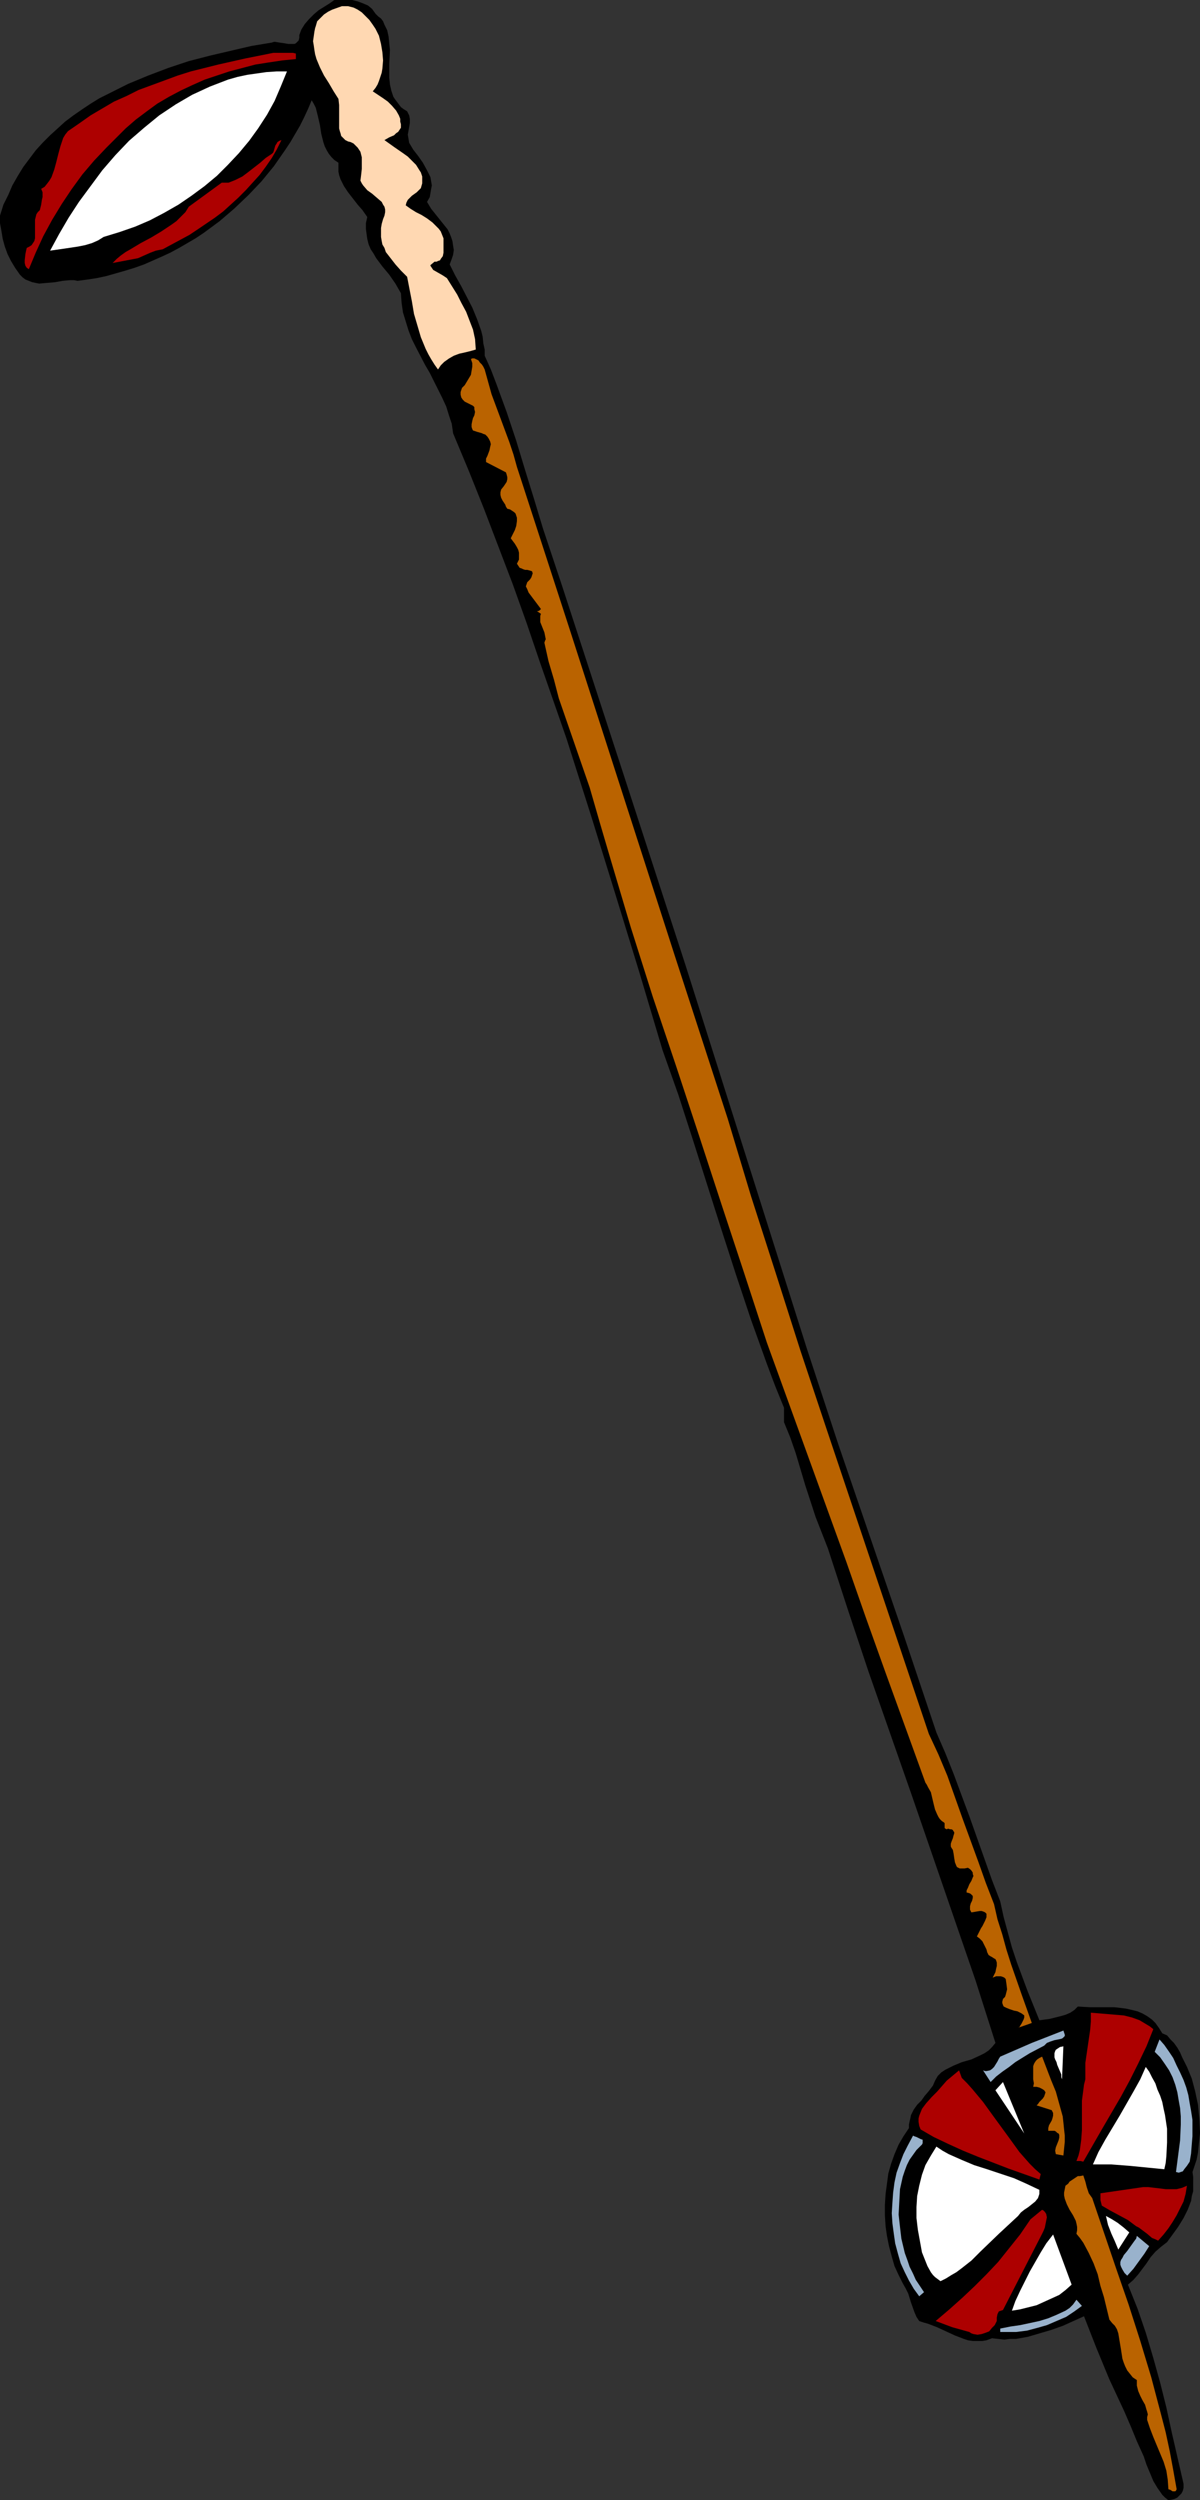 <?xml version="1.0" encoding="UTF-8" standalone="no"?>
<svg
   version="1.0"
   width="74.733mm"
   height="155.668mm"
   id="svg23"
   sodipodi:docname="Skiing - Equipment 8.wmf"
   xmlns:inkscape="http://www.inkscape.org/namespaces/inkscape"
   xmlns:sodipodi="http://sodipodi.sourceforge.net/DTD/sodipodi-0.dtd"
   xmlns="http://www.w3.org/2000/svg"
   xmlns:svg="http://www.w3.org/2000/svg">
  <rect width="100%" height="100%" fill="#333333" stroke="none"/>
  <sodipodi:namedview
     id="namedview23"
     pagecolor="#ffffff"
     bordercolor="#000000"
     borderopacity="0.25"
     inkscape:showpageshadow="2"
     inkscape:pageopacity="0.0"
     inkscape:pagecheckerboard="0"
     inkscape:deskcolor="#d1d1d1"
     inkscape:document-units="mm" />
  <defs
     id="defs1">
    <pattern
       id="WMFhbasepattern"
       patternUnits="userSpaceOnUse"
       width="6"
       height="6"
       x="0"
       y="0" />
  </defs>
  <path
     style="fill:#000000;fill-opacity:1;fill-rule:evenodd;stroke:none"
     d="m 88.389,3.232 0.646,0.646 0.646,0.485 0.485,0.646 0.323,0.808 0.646,1.293 0.323,1.454 0.162,1.616 0.162,1.616 -0.162,3.232 v 3.232 l 0.162,1.616 0.323,1.454 0.485,1.454 0.323,0.485 0.485,0.646 0.485,0.646 0.485,0.646 0.646,0.485 0.808,0.485 0.485,0.97 0.162,0.808 v 0.97 l -0.162,0.97 -0.323,1.778 0.162,0.97 0.162,0.97 0.97,1.616 1.131,1.454 1.131,1.616 0.97,1.778 0.808,1.616 0.162,0.97 0.162,0.97 -0.162,0.808 -0.162,0.97 -0.162,0.97 -0.646,1.131 0.97,1.616 1.293,1.616 1.293,1.616 1.293,1.616 0.485,0.97 0.323,0.808 0.323,0.97 0.162,1.131 0.162,0.97 -0.162,1.131 -0.323,0.97 -0.485,1.293 1.293,2.585 1.454,2.585 2.585,5.009 1.131,2.747 0.97,2.747 0.323,1.293 0.162,1.616 0.323,1.454 v 1.454 l 1.454,3.232 1.293,3.393 2.424,6.625 2.262,6.787 2.101,6.948 2.101,6.787 2.101,6.948 2.262,6.787 2.262,6.787 14.543,44.599 14.543,44.761 14.22,44.922 14.22,44.922 7.433,22.623 7.756,22.623 3.878,11.311 3.878,11.311 7.595,22.623 2.101,4.848 1.939,4.848 3.717,10.019 3.555,10.019 1.777,5.009 1.939,5.009 0.808,3.717 0.97,3.555 0.97,3.555 1.131,3.393 2.585,6.948 2.747,6.787 2.424,-0.323 2.585,-0.646 1.131,-0.323 1.131,-0.485 0.97,-0.646 0.808,-0.808 2.747,0.162 h 2.909 2.909 l 1.454,0.162 1.293,0.162 1.454,0.323 1.293,0.323 1.131,0.485 1.131,0.646 1.131,0.808 0.808,0.808 0.808,1.131 0.808,1.293 1.131,0.485 0.808,0.97 0.808,0.808 0.808,1.131 0.646,1.131 0.485,1.131 1.131,2.262 1.131,2.747 0.808,3.07 0.646,3.07 0.323,3.232 0.162,3.393 -0.162,1.616 -0.162,1.454 -0.162,1.616 -0.323,1.616 -0.485,1.454 -0.485,1.454 0.162,1.131 v 1.131 1.131 1.131 l -0.323,1.131 -0.162,1.131 -0.808,2.101 -0.97,1.939 -1.293,2.101 -1.293,1.778 -1.293,1.778 -1.454,1.131 -1.293,1.131 -1.131,1.293 -0.97,1.454 -1.939,2.585 -1.131,1.293 -1.293,1.131 2.262,5.656 1.939,5.656 1.777,5.979 1.616,5.817 1.454,5.817 1.293,5.979 2.747,11.958 v 0.97 l -0.162,0.646 -0.323,0.646 -0.485,0.485 -0.485,0.485 -0.646,0.323 -0.646,0.162 -0.808,0.162 -0.808,-0.646 -0.646,-0.646 -1.131,-1.616 -0.97,-1.616 -0.808,-1.939 -0.808,-1.939 -0.646,-1.939 -0.808,-1.778 -0.808,-1.778 -1.454,-3.555 -1.616,-3.717 -3.393,-7.272 -3.07,-7.433 -1.454,-3.717 -1.454,-3.717 -5.009,2.262 -2.747,0.97 -2.747,0.808 -2.747,0.808 -2.747,0.485 h -1.454 l -1.293,0.162 -1.454,-0.162 -1.454,-0.162 -1.293,0.485 -0.97,0.162 h -1.131 -1.131 l -1.131,-0.162 -0.97,-0.323 -2.101,-0.808 -2.101,-0.97 -2.101,-0.97 -2.101,-0.808 -1.131,-0.323 -0.97,-0.323 -0.646,-0.97 -0.485,-1.131 -0.808,-2.262 -0.646,-2.101 -0.646,-1.293 -0.646,-1.131 -0.97,-1.939 -0.97,-2.101 -0.646,-2.262 -0.646,-2.424 -0.485,-2.424 -0.323,-2.262 -0.162,-2.585 v -2.424 l 0.162,-2.585 0.323,-2.424 0.323,-2.424 0.646,-2.262 0.808,-2.262 0.97,-2.262 1.131,-1.939 1.293,-1.939 v -0.808 l 0.162,-0.808 0.162,-0.646 0.162,-0.808 0.646,-1.293 0.808,-1.131 0.97,-0.97 0.808,-1.131 0.97,-1.131 0.97,-1.293 0.485,-1.131 0.646,-1.131 0.808,-0.808 0.97,-0.646 0.97,-0.485 0.97,-0.485 1.939,-0.808 1.131,-0.323 1.131,-0.323 2.101,-0.97 0.97,-0.485 0.97,-0.646 0.808,-0.808 0.808,-0.97 -4.686,-14.705 -5.009,-14.543 -10.018,-29.086 -10.18,-29.086 -4.848,-14.543 -4.686,-14.382 -1.454,-3.717 -1.454,-3.717 -2.424,-7.433 -2.262,-7.595 -1.293,-3.717 -1.454,-3.555 v -3.393 l -2.101,-5.171 -1.939,-5.171 -3.717,-10.342 -3.555,-10.665 -3.393,-10.503 -3.393,-10.665 -3.393,-10.665 -3.393,-10.503 -3.717,-10.503 -5.494,-18.421 -5.656,-18.421 -5.656,-18.26 -5.817,-18.26 -6.302,-18.098 -3.07,-9.049 -3.232,-9.049 -3.393,-8.888 -3.393,-8.888 -3.555,-8.888 -3.717,-8.888 -0.323,-2.262 -0.646,-1.939 -0.646,-2.101 -0.97,-2.101 -1.939,-3.878 -0.97,-1.939 -1.131,-1.939 L 97.922,81.765 96.953,79.826 96.145,77.725 95.498,75.625 94.852,73.524 94.529,71.262 94.367,68.999 93.721,67.868 93.075,66.737 91.62,64.636 90.004,62.697 88.55,60.758 87.904,59.627 87.257,58.658 86.773,57.526 86.449,56.234 86.288,55.103 86.126,53.81 v -1.293 l 0.323,-1.454 -1.131,-1.616 -1.131,-1.293 -2.262,-2.909 -0.97,-1.454 -0.808,-1.616 -0.323,-0.97 -0.162,-0.808 V 39.267 38.297 L 78.693,37.651 78.047,37.004 77.401,36.196 76.916,35.388 76.431,34.419 76.108,33.449 75.623,31.51 75.3,29.41 74.815,27.309 74.33,25.37 l -0.485,-0.97 -0.485,-0.808 -0.808,1.939 -0.97,2.101 -0.97,1.939 -1.131,1.939 -1.131,1.939 -1.293,1.939 -2.585,3.717 -2.909,3.555 -3.07,3.232 -3.393,3.232 -3.393,2.909 -3.717,2.747 -1.939,1.293 -1.939,1.131 -1.939,1.131 -2.101,1.131 -2.101,0.97 -4.04,1.778 -2.262,0.808 -2.101,0.646 -2.262,0.646 -2.262,0.646 -2.262,0.485 -2.101,0.323 -2.424,0.323 -0.808,-0.162 h -0.97 l -1.777,0.162 -1.777,0.323 -1.939,0.162 L 9.211,66.737 8.403,66.576 7.595,66.414 6.787,66.091 5.979,65.768 5.332,65.283 4.686,64.636 3.555,63.021 2.585,61.405 1.777,59.789 1.131,58.011 0.646,56.234 0.323,54.295 0,52.517 v -1.778 l 0.808,-2.585 1.131,-2.262 0.97,-2.262 1.293,-2.262 1.293,-2.101 1.454,-1.939 1.454,-1.939 1.616,-1.778 1.777,-1.778 1.777,-1.616 1.777,-1.616 1.939,-1.454 2.101,-1.454 1.939,-1.293 2.101,-1.293 2.262,-1.131 2.262,-1.131 2.262,-1.131 4.686,-1.939 4.686,-1.778 4.848,-1.616 5.009,-1.293 4.848,-1.131 4.848,-1.131 4.848,-0.808 0.485,-0.162 h 0.323 l 0.97,0.162 1.131,0.162 0.97,0.162 h 0.97 0.485 L 69.644,10.18 69.968,9.857 70.291,9.534 70.452,8.888 V 8.241 L 70.937,6.948 71.745,5.656 72.715,4.525 73.846,3.393 74.977,2.424 76.269,1.616 77.562,0.808 78.693,0 h 1.454 1.454 1.293 l 1.293,0.323 1.293,0.485 1.131,0.485 0.97,0.808 z"
     id="path1" />
  <path
     style="fill:#ffd8b2;fill-opacity:1;fill-rule:evenodd;stroke:none"
     d="m 88.389,6.787 0.808,1.616 0.485,1.939 0.323,1.939 0.162,1.939 -0.162,1.939 -0.162,0.97 -0.323,0.97 -0.323,0.97 -0.323,0.808 -0.485,0.808 -0.646,0.808 2.424,1.616 1.131,0.808 0.97,0.97 0.97,1.131 0.646,1.131 0.323,0.808 v 0.646 l 0.162,0.646 v 0.808 l -0.323,0.485 -0.323,0.485 -0.485,0.323 -0.485,0.485 -1.131,0.485 -1.131,0.646 1.131,0.808 1.131,0.808 2.101,1.454 1.131,0.808 0.97,0.97 0.97,0.97 0.808,1.293 0.323,0.485 0.162,0.485 0.162,0.485 v 0.485 1.131 l -0.323,1.131 -0.485,0.485 -0.485,0.485 -1.131,0.808 -0.485,0.485 -0.485,0.485 -0.323,0.646 -0.162,0.646 1.131,0.808 1.293,0.808 1.293,0.646 1.293,0.808 1.293,0.97 0.97,0.97 0.485,0.485 0.485,0.646 0.323,0.808 0.323,0.808 v 0.646 0.97 0.97 0.808 l -0.162,0.808 -0.485,0.646 -0.162,0.323 -0.485,0.162 -0.323,0.162 h -0.485 l -0.97,0.808 v 0.162 l 0.323,0.485 0.323,0.485 1.131,0.646 1.131,0.646 0.97,0.646 2.424,3.878 0.97,1.939 1.131,2.101 0.808,2.101 0.808,2.101 0.485,2.262 0.162,2.424 -1.131,0.323 -1.293,0.323 -1.454,0.323 -1.293,0.485 -1.131,0.646 -1.131,0.808 -0.808,0.808 -0.323,0.485 -0.323,0.485 -0.808,-1.131 -0.808,-1.293 -0.646,-1.131 -0.646,-1.293 -1.131,-2.747 -0.808,-2.747 -0.808,-2.747 -0.485,-2.909 -1.131,-5.817 -1.454,-1.454 -1.293,-1.454 -1.131,-1.454 -1.131,-1.454 -0.323,-0.97 -0.485,-0.808 -0.162,-0.808 -0.162,-0.97 v -0.97 -1.131 l 0.162,-0.97 0.323,-1.131 0.323,-0.808 0.162,-0.808 v -0.646 l -0.162,-0.646 -0.323,-0.485 -0.323,-0.646 -1.131,-0.97 -1.131,-0.97 -1.131,-0.808 -0.97,-1.131 -0.323,-0.485 -0.323,-0.646 0.162,-1.293 0.162,-1.454 v -1.454 -1.293 L 84.834,35.712 84.51,35.227 84.187,34.742 83.702,34.257 83.218,33.773 82.571,33.449 81.925,33.288 81.279,32.965 80.794,32.48 80.309,31.995 80.148,31.349 79.986,30.864 79.824,30.218 V 28.925 27.47 26.016 24.723 L 79.663,23.269 78.532,21.492 77.401,19.553 76.269,17.775 75.3,15.836 74.492,13.897 74.169,12.766 74.007,11.796 73.846,10.665 73.684,9.695 73.846,8.564 74.007,7.433 74.169,6.625 74.33,6.14 74.654,5.009 75.461,4.201 76.269,3.393 77.239,2.747 78.208,2.262 80.471,1.454 h 0.808 0.646 l 0.646,0.162 0.646,0.162 0.97,0.485 0.97,0.646 0.97,0.97 0.808,0.808 0.808,1.131 z"
     id="path2" />
  <path
     style="fill:#ad0000;fill-opacity:1;fill-rule:evenodd;stroke:none"
     d="m 69.644,12.604 v 1.293 l -3.232,0.323 -3.232,0.485 -3.07,0.485 -3.07,0.808 -3.07,0.808 -2.909,0.97 -2.909,0.97 -2.909,1.293 -2.747,1.293 -2.747,1.454 -2.747,1.616 -2.424,1.778 -2.585,1.939 -2.424,2.101 -2.262,2.262 -2.262,2.262 -2.909,3.07 -2.747,3.232 -2.585,3.555 -2.262,3.393 -2.262,3.717 L 10.18,55.587 8.403,59.466 6.787,63.344 6.302,63.021 5.979,62.536 5.817,61.889 V 61.243 L 5.979,59.789 6.14,58.981 6.302,58.334 6.948,58.011 7.433,57.688 7.756,57.203 8.079,56.718 8.241,56.072 V 55.587 54.295 53.002 51.709 L 8.403,51.063 8.564,50.416 8.887,49.932 9.372,49.447 9.534,48.801 9.695,48.154 9.857,47.023 10.018,46.377 v -0.485 -0.646 l -0.323,-0.808 0.808,-0.485 0.646,-0.808 0.485,-0.646 0.485,-0.808 0.646,-1.778 0.485,-1.778 0.485,-1.939 0.485,-1.778 0.646,-1.939 0.485,-0.808 0.646,-0.808 2.585,-1.778 2.747,-1.939 2.747,-1.616 2.747,-1.616 2.909,-1.293 2.909,-1.454 3.07,-1.131 3.07,-1.131 3.07,-1.131 3.07,-0.97 6.464,-1.616 6.464,-1.454 6.464,-1.293 h 2.747 1.454 0.485 z"
     id="path3" />
  <path
     style="fill:#ffffff;fill-opacity:1;fill-rule:evenodd;stroke:none"
     d="m 67.544,16.805 -1.454,3.555 -1.454,3.393 -1.777,3.232 -2.101,3.232 -2.101,2.909 -2.424,2.909 -2.585,2.747 -2.585,2.585 -2.909,2.424 -3.07,2.262 -3.07,2.101 -3.393,1.939 -3.393,1.778 -3.393,1.454 -3.717,1.293 -3.717,1.131 -1.293,0.808 -1.454,0.646 -1.616,0.485 -1.616,0.323 -3.232,0.485 -3.393,0.485 2.101,-3.878 2.262,-3.878 2.424,-3.717 2.747,-3.717 2.747,-3.717 3.07,-3.555 3.232,-3.393 3.555,-3.07 1.777,-1.454 1.777,-1.454 1.939,-1.293 1.939,-1.293 1.939,-1.131 1.939,-1.131 2.101,-0.97 2.101,-0.97 2.101,-0.808 2.101,-0.808 2.262,-0.646 2.262,-0.485 2.262,-0.323 2.262,-0.323 2.424,-0.162 z"
     id="path4" />
  <path
     style="fill:#ad0000;fill-opacity:1;fill-rule:evenodd;stroke:none"
     d="m 66.251,32.965 -1.131,2.262 -1.131,1.939 -1.454,2.101 -1.454,1.939 -1.616,1.778 -1.616,1.778 -1.777,1.778 -1.777,1.616 -1.777,1.616 -1.939,1.454 -4.04,2.747 -1.939,1.293 -2.101,1.131 -4.201,2.262 -0.808,0.162 -0.808,0.162 -1.293,0.485 -1.454,0.646 -1.454,0.646 -5.979,1.131 0.97,-0.97 0.97,-0.808 1.131,-0.808 1.131,-0.646 2.424,-1.454 2.424,-1.293 2.424,-1.454 2.424,-1.616 1.131,-0.808 1.131,-1.131 0.97,-0.97 0.808,-1.293 7.756,-5.656 h 0.808 0.808 l 0.808,-0.323 0.808,-0.323 1.616,-0.808 1.293,-0.97 1.454,-1.131 1.454,-1.131 1.293,-1.131 1.454,-0.97 0.323,-0.323 0.162,-0.485 0.323,-1.131 0.323,-0.485 0.162,-0.323 0.485,-0.323 z"
     id="path5" />
  <path
     style="fill:#ba6300;fill-opacity:1;fill-rule:evenodd;stroke:none"
     d="m 114.081,86.936 0.808,2.909 0.808,2.909 2.101,5.656 2.101,5.656 0.97,2.909 0.808,2.909 12.442,38.297 24.723,76.756 12.442,38.297 5.494,18.26 5.817,18.098 5.817,18.26 5.979,17.937 24.238,72.231 2.262,4.848 2.101,5.009 1.777,5.009 1.777,5.009 3.717,10.18 1.777,5.009 1.939,5.009 0.808,3.555 1.131,3.555 0.97,3.555 1.131,3.555 2.424,6.948 2.424,6.787 -3.232,1.131 v 0 l 0.323,-0.162 0.162,-0.323 0.323,-0.485 0.485,-0.97 0.162,-0.485 v -0.485 l -0.646,-0.485 -0.97,-0.485 -0.808,-0.162 -0.97,-0.323 -0.808,-0.323 -0.323,-0.162 -0.323,-0.162 -0.162,-0.323 -0.162,-0.485 v -0.323 l 0.162,-0.646 0.485,-0.485 0.162,-0.485 0.162,-0.646 0.162,-0.646 -0.162,-1.293 -0.162,-1.131 -0.323,-0.323 -0.323,-0.162 -0.485,-0.162 h -0.323 -0.808 l -0.808,0.323 0.646,-1.293 0.162,-0.808 0.162,-0.646 v -0.808 l -0.162,-0.485 -0.162,-0.323 -0.323,-0.162 -0.485,-0.323 -0.323,-0.162 -0.485,-0.323 -0.323,-0.646 -0.162,-0.646 -0.323,-0.646 -0.323,-0.646 -0.323,-0.646 -0.646,-0.646 -0.646,-0.485 0.646,-1.293 0.323,-0.646 0.323,-0.485 0.646,-1.293 0.323,-0.808 v -0.808 l -0.323,-0.323 -0.323,-0.162 -0.485,-0.162 h -0.485 l -0.97,0.162 -0.97,0.162 -0.162,-0.323 -0.162,-0.323 v -0.808 l 0.162,-0.646 0.323,-0.646 0.162,-0.646 v -0.162 -0.323 l -0.162,-0.162 -0.323,-0.323 -0.323,-0.162 -0.646,-0.162 v -0.162 -0.323 l 0.323,-0.646 0.323,-0.808 0.485,-0.808 0.323,-0.808 0.162,-0.323 -0.162,-0.485 v -0.323 l -0.323,-0.485 -0.323,-0.323 -0.485,-0.323 -0.808,0.162 h -0.646 -0.485 l -0.323,-0.162 -0.323,-0.162 -0.162,-0.323 -0.323,-0.808 -0.162,-0.97 -0.162,-1.131 -0.162,-0.808 -0.323,-0.485 -0.162,-0.323 v -0.646 l 0.162,-0.485 0.323,-0.808 0.162,-0.646 0.162,-0.485 v -0.323 l -0.162,-0.162 -0.162,-0.323 -0.323,-0.162 h -0.323 l -0.485,-0.162 -0.323,0.162 -0.323,-0.162 -0.162,-0.162 v -0.323 -0.808 l -0.162,-0.162 -0.485,-0.323 -0.485,-0.485 -0.323,-0.485 -0.323,-0.646 -0.485,-1.131 -0.323,-1.293 -0.646,-2.747 -0.646,-1.131 -0.323,-0.646 -0.323,-0.485 -9.372,-25.855 -4.686,-13.089 -4.524,-12.927 -9.372,-25.855 -4.686,-12.927 -4.686,-12.927 -5.332,-16.321 -5.332,-16.159 -5.332,-16.321 -5.332,-16.159 -5.494,-16.321 -5.171,-16.321 -4.848,-16.321 -2.424,-8.241 -2.424,-8.403 -2.909,-8.403 -2.909,-8.403 -1.454,-4.201 -1.131,-4.363 -1.293,-4.363 -0.97,-4.363 0.162,-0.485 0.162,-0.323 -0.162,-0.808 -0.162,-0.808 -0.323,-0.808 -0.323,-0.808 -0.323,-0.808 v -0.97 -0.485 l 0.162,-0.485 -0.97,-0.646 h 0.323 l 0.323,-0.162 0.162,-0.162 0.162,-0.162 -0.485,-0.646 -0.485,-0.646 -0.485,-0.646 -0.485,-0.646 -0.97,-1.293 -0.323,-0.808 -0.323,-0.646 0.162,-0.485 0.162,-0.485 0.646,-0.646 0.323,-0.485 0.162,-0.485 0.162,-0.485 -0.162,-0.485 -0.485,-0.162 -0.646,-0.162 h -0.485 l -0.485,-0.162 -0.323,-0.162 -0.485,-0.162 -0.323,-0.485 -0.323,-0.485 0.485,-0.97 v -0.808 -0.808 l -0.162,-0.646 -0.323,-0.646 -0.485,-0.808 -0.485,-0.646 -0.485,-0.646 0.485,-0.97 0.485,-0.97 0.323,-0.97 0.162,-1.131 v -0.808 l -0.162,-0.485 -0.162,-0.485 -0.323,-0.323 -0.485,-0.323 -0.485,-0.323 -0.646,-0.162 -0.323,-0.485 -0.162,-0.485 -0.646,-0.97 -0.323,-0.646 -0.162,-0.646 v -0.646 l 0.162,-0.646 0.646,-0.808 0.646,-0.97 0.162,-0.646 v -0.485 l -0.162,-0.646 -0.162,-0.485 -4.686,-2.424 v -0.808 l 0.323,-0.646 0.485,-1.293 0.162,-0.808 0.162,-0.646 -0.162,-0.646 -0.162,-0.323 -0.162,-0.323 -0.323,-0.485 -0.485,-0.485 -0.485,-0.162 -0.323,-0.162 -1.131,-0.323 -0.97,-0.323 -0.162,-0.323 -0.162,-0.485 v -0.646 l 0.162,-0.808 0.162,-0.646 0.323,-0.646 0.162,-0.808 -0.162,-0.646 v -0.485 l -0.323,-0.323 -1.293,-0.646 -0.646,-0.323 -0.485,-0.485 -0.323,-0.485 -0.162,-0.646 v -0.646 l 0.162,-0.485 0.162,-0.485 0.646,-0.646 0.485,-0.808 0.485,-0.808 0.485,-0.808 0.162,-0.97 0.162,-0.97 v -0.808 l -0.323,-0.97 0.323,-0.162 h 0.485 l 0.323,0.162 0.646,0.323 0.323,0.485 0.485,0.485 0.323,0.485 z"
     id="path6" />
  <path
     style="fill:#ad0000;fill-opacity:1;fill-rule:evenodd;stroke:none"
     d="m 271.467,477.502 -1.616,4.04 -1.939,4.04 -1.939,3.878 -2.101,3.878 -4.524,7.756 -4.363,7.595 -0.646,-0.162 h -0.485 -0.485 l 0.485,-1.293 0.323,-1.293 0.323,-2.424 0.162,-2.262 v -2.262 -2.424 -2.262 l 0.323,-2.424 0.162,-1.293 0.323,-1.293 v -1.939 -1.939 l 1.131,-7.756 0.162,-1.939 v -2.101 l 1.939,0.162 1.939,0.162 1.939,0.162 1.939,0.162 1.939,0.485 1.777,0.646 0.808,0.485 0.808,0.485 0.808,0.485 z"
     id="path7" />
  <path
     style="fill:#99b2cc;fill-opacity:1;fill-rule:evenodd;stroke:none"
     d="m 245.775,481.38 -3.393,1.778 -3.393,2.101 -1.454,1.131 -1.616,1.131 -1.454,1.131 -1.293,1.293 -1.777,-2.747 0.485,0.162 h 0.323 l 0.808,-0.162 0.485,-0.323 0.485,-0.485 0.808,-1.293 0.323,-0.646 0.323,-0.485 3.717,-1.616 3.717,-1.616 3.717,-1.454 3.717,-1.454 0.162,0.485 0.162,0.485 v 0.323 l -0.162,0.162 -0.323,0.323 -0.323,0.162 -0.808,0.162 -0.808,0.162 -0.97,0.323 -0.808,0.323 -0.323,0.323 z"
     id="path8" />
  <path
     style="fill:#99b2cc;fill-opacity:1;fill-rule:evenodd;stroke:none"
     d="m 280.032,508.689 -0.646,0.97 -0.646,0.808 -0.323,0.485 -0.485,0.162 -0.485,0.162 -0.646,-0.162 0.485,-3.717 0.485,-3.717 0.162,-3.717 v -1.939 l -0.162,-1.939 -0.323,-1.778 -0.323,-1.939 -0.485,-1.778 -0.646,-1.778 -0.808,-1.616 -0.97,-1.454 -1.131,-1.616 -1.293,-1.293 1.131,-2.909 1.131,1.293 1.131,1.616 0.97,1.454 0.808,1.778 0.808,1.616 0.808,1.778 0.646,1.778 0.485,1.778 0.323,1.939 0.323,1.778 0.323,2.101 v 1.939 1.939 l -0.162,1.939 -0.162,2.101 z"
     id="path9" />
  <path
     style="fill:#ffffff;fill-opacity:1;fill-rule:evenodd;stroke:none"
     d="m 249.976,489.298 -0.162,-0.485 v -0.646 l -0.485,-1.131 -0.485,-1.131 -0.162,-0.646 -0.323,-0.646 -0.162,-0.485 v -0.485 -0.485 l 0.162,-0.485 0.162,-0.323 0.485,-0.323 0.485,-0.323 0.808,-0.162 z"
     id="path10" />
  <path
     style="fill:#ba6300;fill-opacity:1;fill-rule:evenodd;stroke:none"
     d="m 250.299,507.235 -1.777,-0.323 -0.162,-0.808 0.162,-0.808 0.646,-1.616 0.162,-0.646 v -0.646 l -0.162,-0.323 -0.323,-0.162 -0.323,-0.323 -0.323,-0.162 h -1.454 v -0.646 l 0.162,-0.646 0.646,-1.131 0.162,-0.485 0.162,-0.646 v -0.646 l -0.162,-0.323 -0.162,-0.323 -3.555,-1.131 0.323,-0.323 0.323,-0.485 0.808,-0.808 0.323,-0.485 0.162,-0.485 0.162,-0.485 -0.323,-0.485 -0.485,-0.323 -0.646,-0.323 -0.646,-0.162 h -0.485 -0.323 l 0.162,-0.808 -0.162,-0.97 v -0.97 -0.97 -1.131 l 0.162,-0.485 0.162,-0.323 0.323,-0.485 0.323,-0.323 0.485,-0.323 0.646,-0.323 2.101,5.494 1.131,2.747 0.808,2.909 0.808,2.909 0.162,1.454 0.162,1.616 0.162,1.454 v 1.454 l -0.162,1.616 z"
     id="path11" />
  <path
     style="fill:#ffffff;fill-opacity:1;fill-rule:evenodd;stroke:none"
     d="m 274.053,510.466 -8.241,-0.808 -4.201,-0.323 h -4.363 l 1.293,-2.909 1.616,-2.909 3.393,-5.656 3.232,-5.656 1.616,-2.909 1.293,-2.909 0.808,1.131 0.646,1.293 0.808,1.454 0.485,1.454 0.646,1.454 0.485,1.454 0.323,1.616 0.323,1.454 0.485,3.232 v 3.232 l -0.162,3.232 -0.162,1.616 z"
     id="path12" />
  <path
     style="fill:#ad0000;fill-opacity:1;fill-rule:evenodd;stroke:none"
     d="m 226.384,488.975 1.293,1.293 1.293,1.454 2.424,2.909 2.101,2.909 4.363,5.979 2.101,2.909 2.424,2.747 1.293,1.293 1.293,1.131 -0.323,1.293 -7.271,-2.585 -7.11,-2.747 -3.555,-1.454 -3.555,-1.616 -3.393,-1.616 -3.07,-1.778 -0.323,-0.808 -0.162,-0.97 v -0.808 l 0.162,-0.646 0.323,-0.808 0.323,-0.808 0.97,-1.293 1.293,-1.454 1.293,-1.293 1.131,-1.293 1.131,-1.293 2.909,-2.424 z"
     id="path13" />
  <path
     style="fill:#ffffff;fill-opacity:1;fill-rule:evenodd;stroke:none"
     d="m 234.302,491.883 1.777,-1.939 5.009,12.119 z"
     id="path14" />
  <path
     style="fill:#99b2cc;fill-opacity:1;fill-rule:evenodd;stroke:none"
     d="m 216.689,504.972 -0.97,0.97 -0.808,1.131 -0.808,1.131 -0.646,1.293 -0.485,1.293 -0.485,1.454 -0.323,1.454 -0.323,1.454 -0.162,2.909 -0.162,3.07 0.323,2.909 0.323,2.747 0.808,3.393 0.646,1.778 0.485,1.454 0.808,1.616 0.646,1.454 0.97,1.454 0.97,1.454 -1.131,0.97 -1.293,-1.778 -1.131,-1.939 -0.97,-1.939 -0.97,-2.101 -0.646,-2.262 -0.646,-2.424 -0.323,-2.262 -0.323,-2.424 -0.162,-2.424 0.162,-2.585 0.162,-2.262 0.323,-2.424 0.485,-2.262 0.808,-2.262 0.808,-2.101 0.97,-1.939 1.293,-2.424 0.323,0.162 0.485,0.162 0.97,0.485 0.485,0.162 v 0.485 0.162 0.162 l -0.162,0.323 z"
     id="path15" />
  <path
     style="fill:#ffffff;fill-opacity:1;fill-rule:evenodd;stroke:none"
     d="m 244.644,515.314 v 0.485 0.485 l -0.162,0.485 -0.162,0.485 -0.646,0.808 -0.808,0.646 -0.808,0.646 -0.97,0.646 -0.808,0.646 -0.646,0.808 -2.262,2.101 -2.262,2.101 -4.363,4.201 -2.101,2.101 -2.262,1.778 -1.293,0.97 -1.131,0.646 -1.293,0.808 -1.293,0.646 -0.646,-0.485 -0.646,-0.485 -0.485,-0.485 -0.485,-0.646 -0.808,-1.454 -0.646,-1.616 -0.646,-1.616 -0.323,-1.778 -0.323,-1.778 -0.323,-1.778 -0.323,-2.747 v -2.585 l 0.162,-2.585 0.485,-2.424 0.646,-2.585 0.808,-2.262 1.293,-2.262 1.293,-2.101 1.454,0.97 1.454,0.808 2.909,1.293 3.07,1.293 3.07,0.97 6.302,2.101 2.909,1.293 z"
     id="path16" />
  <path
     style="fill:#ba6300;fill-opacity:1;fill-rule:evenodd;stroke:none"
     d="m 257.086,517.253 5.656,16.644 2.909,8.403 2.747,8.564 2.585,8.564 2.262,8.564 1.131,4.363 0.97,4.525 0.808,4.363 0.808,4.525 -0.162,0.323 -0.162,0.162 h -0.323 -0.323 l -0.485,-0.323 -0.485,-0.162 -0.162,-2.262 -0.323,-2.101 -0.646,-2.101 -0.808,-1.939 -0.808,-1.939 -0.808,-1.939 -0.808,-2.101 -0.646,-1.939 v -0.646 l 0.162,-0.646 -0.162,-0.646 -0.162,-0.485 -0.323,-1.131 -0.646,-1.131 -0.485,-0.97 -0.485,-1.131 -0.323,-1.293 v -0.646 -0.646 l -0.97,-0.646 -0.646,-0.808 -0.646,-0.808 -0.485,-0.97 -0.323,-0.808 -0.323,-0.97 -0.323,-2.101 -0.323,-1.939 -0.323,-1.939 -0.323,-0.97 -0.485,-0.808 -0.646,-0.646 -0.646,-0.808 -1.293,-5.333 -0.808,-2.585 -0.646,-2.747 -0.97,-2.585 -1.131,-2.424 -1.293,-2.424 -0.808,-1.131 -0.808,-0.97 0.162,-0.808 V 524.04 l -0.162,-0.808 -0.162,-0.646 -0.646,-1.293 -0.808,-1.293 -0.646,-1.293 -0.485,-1.293 -0.162,-0.808 v -0.646 l 0.162,-0.808 0.162,-0.808 0.646,-0.485 0.323,-0.485 0.485,-0.323 0.485,-0.323 0.485,-0.323 0.485,-0.323 h 0.485 l 0.808,-0.162 0.485,1.454 0.323,1.293 0.485,1.454 z"
     id="path17" />
  <path
     style="fill:#ad0000;fill-opacity:1;fill-rule:evenodd;stroke:none"
     d="m 272.599,527.272 -0.646,-0.323 -0.808,-0.323 -1.131,-0.97 -1.293,-0.97 -0.646,-0.485 -0.646,-0.323 -1.939,-1.454 -2.101,-1.131 -2.101,-1.131 -1.939,-1.131 -0.162,-0.646 -0.162,-0.646 v -1.616 l 10.018,-1.454 h 1.293 l 2.747,0.323 1.293,0.162 h 1.293 1.293 l 1.293,-0.323 1.131,-0.485 -0.323,1.939 -0.485,1.778 -0.808,1.616 -0.808,1.616 -0.97,1.616 -0.97,1.454 -1.131,1.454 z"
     id="path18" />
  <path
     style="fill:#ad0000;fill-opacity:1;fill-rule:evenodd;stroke:none"
     d="m 245.29,525.656 -9.211,17.937 -0.485,0.162 -0.485,0.162 -0.162,0.323 -0.162,0.323 -0.162,0.808 v 0.808 l -0.485,0.97 -0.646,0.646 -0.646,0.808 -0.808,0.323 -0.97,0.323 -0.97,0.162 -0.97,-0.162 -0.485,-0.162 -0.485,-0.323 -4.04,-1.131 -3.878,-1.454 3.232,-2.747 3.07,-2.747 2.909,-2.747 2.747,-2.747 2.747,-2.909 2.585,-3.232 2.585,-3.232 2.424,-3.555 2.747,-2.262 0.323,0.162 0.323,0.323 0.323,0.485 0.162,0.808 -0.162,0.808 -0.162,0.808 -0.162,0.808 -0.323,0.808 z"
     id="path19" />
  <path
     style="fill:#ffffff;fill-opacity:1;fill-rule:evenodd;stroke:none"
     d="m 265.812,525.333 -2.585,4.04 -0.808,-1.939 -0.808,-1.778 -0.808,-2.101 -0.485,-2.101 1.454,0.808 1.293,0.808 1.454,1.131 z"
     id="path20" />
  <path
     style="fill:#ffffff;fill-opacity:1;fill-rule:evenodd;stroke:none"
     d="m 252.239,537.614 -1.454,1.293 -1.454,1.131 -1.777,0.808 -1.777,0.808 -1.777,0.808 -1.939,0.485 -1.939,0.485 -1.939,0.323 0.808,-2.262 1.131,-2.424 1.131,-2.262 1.131,-2.262 1.293,-2.262 1.293,-2.262 1.293,-2.101 1.616,-2.101 z"
     id="path21" />
  <path
     style="fill:#99b2cc;fill-opacity:1;fill-rule:evenodd;stroke:none"
     d="m 270.498,528.565 -1.131,1.778 -1.293,1.778 -1.293,1.778 -1.454,1.616 -0.646,-0.646 -0.485,-0.808 -0.323,-0.646 -0.162,-0.485 v -0.646 l 0.162,-0.485 0.323,-0.485 0.323,-0.646 0.808,-0.97 0.808,-1.131 0.808,-1.131 0.485,-0.646 0.162,-0.646 z"
     id="path22" />
  <path
     style="fill:#99b2cc;fill-opacity:1;fill-rule:evenodd;stroke:none"
     d="m 254.662,542.623 -1.777,1.293 -1.939,1.293 -2.262,0.97 -2.262,0.97 -2.262,0.646 -2.424,0.646 -2.585,0.323 h -2.424 -1.293 v -0.808 l 2.424,-0.485 2.262,-0.323 2.262,-0.485 2.262,-0.485 2.101,-0.646 1.939,-0.808 2.101,-0.97 0.97,-0.646 0.808,-0.808 0.808,-1.131 z"
     id="path23" />
</svg>
